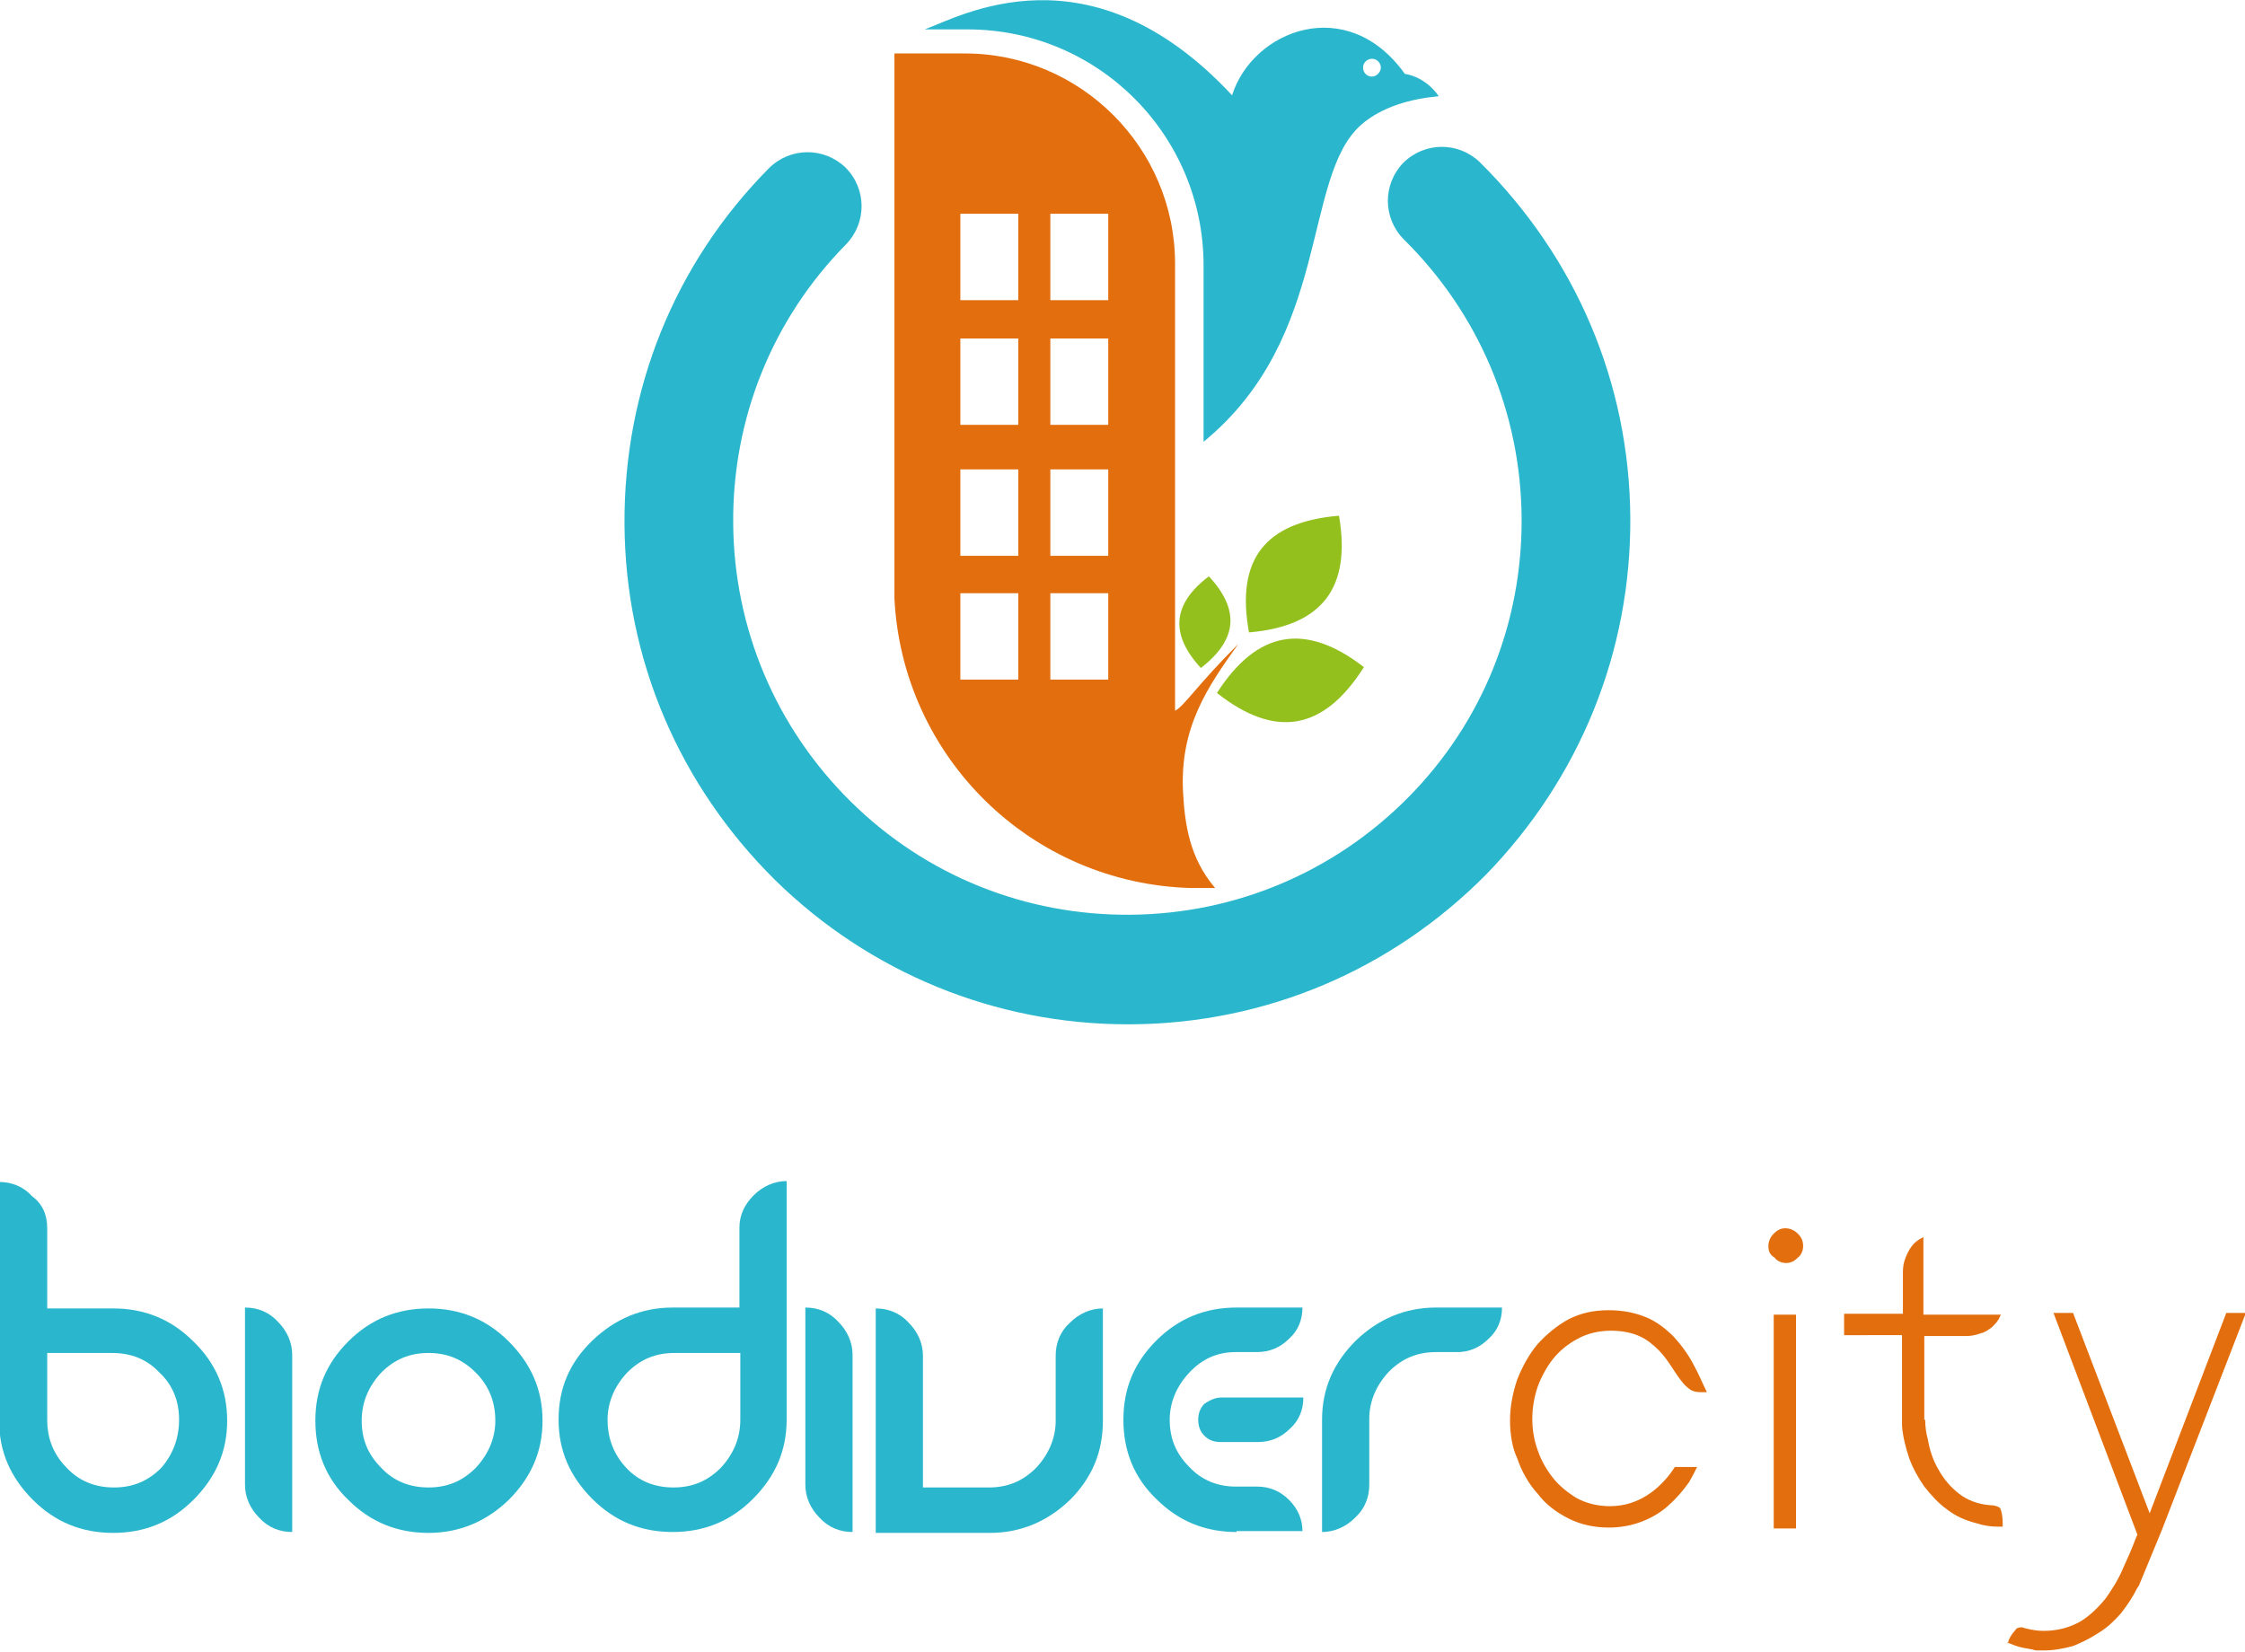 <svg xmlns="http://www.w3.org/2000/svg" xmlns:xlink="http://www.w3.org/1999/xlink" id="Layer_1" x="0px" y="0px" width="252px" height="185.5px" viewBox="0 0 252 185.5" style="enable-background:new 0 0 252 185.5;" xml:space="preserve"><style type="text/css"><![CDATA[	.st0{fill:#E36E0D;}	.st1{fill-rule:evenodd;clip-rule:evenodd;fill:#E36E0D;}	.st2{fill:#94C01E;}	.st3{fill:#2AB7CD;}]]></style><path class="st3" d="M5.3,137.9v9h7.4c3.5,0,6.5,1.2,9,3.7c2.5,2.4,3.8,5.4,3.8,8.9c0,3.5-1.3,6.4-3.8,8.9c-2.5,2.5-5.5,3.7-9,3.7 c-3.5,0-6.5-1.2-9-3.7c-2.5-2.5-3.8-5.4-3.8-8.9v-26.8c1.4,0,2.7,0.5,3.7,1.6C4.8,135.2,5.3,136.4,5.3,137.9 M20.1,159.4 c0-2.1-0.7-3.9-2.2-5.3c-1.4-1.5-3.2-2.2-5.3-2.2H5.3v7.5c0,2.1,0.7,3.9,2.2,5.4c1.4,1.5,3.2,2.2,5.3,2.2c2.1,0,3.8-0.7,5.3-2.2 C19.4,163.3,20.1,161.5,20.1,159.4"></path><path class="st3" d="M84.6,134.2c1-1,2.3-1.6,3.7-1.6v26.8c0,3.5-1.3,6.4-3.8,8.9c-2.5,2.5-5.5,3.7-9,3.7c-3.5,0-6.5-1.2-9-3.7 c-2.5-2.5-3.8-5.4-3.8-8.9c0-3.5,1.2-6.4,3.8-8.9c2.5-2.4,5.5-3.7,9-3.7H83v-9C83,136.4,83.6,135.2,84.6,134.2 M70.3,164.8 c1.4,1.5,3.2,2.2,5.3,2.2c2.1,0,3.8-0.7,5.3-2.2c1.4-1.5,2.2-3.3,2.2-5.4v-7.5h-7.4c-2.1,0-3.8,0.7-5.3,2.2 c-1.4,1.5-2.2,3.3-2.2,5.3C68.2,161.5,68.9,163.3,70.3,164.8"></path><path class="st3" d="M32.8,172c-1.4,0-2.7-0.5-3.7-1.6c-1-1-1.6-2.3-1.6-3.7v-19.9c1.4,0,2.7,0.5,3.7,1.6c1,1,1.6,2.3,1.6,3.7V172z"></path><path class="st3" d="M48.1,146.9c3.5,0,6.5,1.2,9,3.7c2.5,2.5,3.8,5.4,3.8,8.9c0,3.5-1.3,6.4-3.8,8.9c-2.5,2.4-5.5,3.7-9,3.7 c-3.5,0-6.5-1.2-9-3.7c-2.5-2.4-3.7-5.4-3.7-8.9c0-3.5,1.2-6.4,3.7-8.9C41.6,148.1,44.6,146.9,48.1,146.9 M48.1,151.9 c-2.1,0-3.8,0.7-5.3,2.2c-1.4,1.5-2.2,3.3-2.2,5.4c0,2.1,0.7,3.8,2.2,5.3c1.4,1.5,3.2,2.2,5.3,2.2c2.1,0,3.8-0.7,5.3-2.2 c1.4-1.5,2.2-3.3,2.2-5.3c0-2.1-0.7-3.9-2.2-5.4C51.9,152.6,50.2,151.9,48.1,151.9"></path><path class="st3" d="M95.7,172c-1.4,0-2.7-0.5-3.7-1.6c-1-1-1.6-2.3-1.6-3.7v-19.9c1.4,0,2.7,0.5,3.7,1.6c1,1,1.6,2.3,1.6,3.7V172z"></path><path class="st3" d="M98.3,146.9c1.4,0,2.7,0.5,3.7,1.6c1,1,1.6,2.3,1.6,3.7V167h7.4c2.1,0,3.8-0.7,5.3-2.2c1.4-1.5,2.2-3.3,2.2-5.3 v-7.3c0-1.4,0.5-2.7,1.6-3.7c1-1,2.3-1.6,3.7-1.6v12.6c0,3.5-1.2,6.4-3.7,8.9c-2.5,2.4-5.5,3.7-9,3.7H98.3V146.9z"></path><path class="st3" d="M138.8,172c-3.5,0-6.5-1.2-9-3.7c-2.5-2.4-3.7-5.4-3.7-8.9c0-3.5,1.2-6.4,3.7-8.9c2.5-2.5,5.5-3.7,9-3.7h7.4 c0,1.4-0.5,2.6-1.5,3.5c-1,1-2.2,1.5-3.6,1.5h-2.4c-2.1,0-3.8,0.8-5.2,2.3c-1.4,1.5-2.2,3.3-2.2,5.3c0,2.1,0.7,3.8,2.2,5.3 c1.4,1.5,3.2,2.2,5.2,2.2h2.4c1.4,0,2.6,0.5,3.6,1.5c1,1,1.5,2.2,1.5,3.5H138.8z M137.1,156.9h9.2c0,1.4-0.5,2.6-1.5,3.5 c-1,1-2.2,1.5-3.6,1.5h-4.2c-0.7,0-1.3-0.2-1.8-0.7c-0.5-0.5-0.7-1.1-0.7-1.8c0-0.7,0.2-1.3,0.7-1.8 C135.8,157.2,136.4,156.9,137.1,156.9"></path><path class="st3" d="M153.7,166.7c0,1.4-0.5,2.7-1.6,3.7c-1,1-2.3,1.6-3.7,1.6v-12.6c0-3.5,1.3-6.4,3.8-8.9c2.5-2.4,5.5-3.7,9-3.7 h7.4c0,1.4-0.5,2.6-1.5,3.5c-1,1-2.2,1.5-3.5,1.5h-2.4c-2.1,0-3.8,0.7-5.3,2.2c-1.4,1.5-2.2,3.3-2.2,5.3V166.7z"></path><path class="st0" d="M169.5,159.5c0-1.6,0.3-3.1,0.8-4.6c0.6-1.5,1.3-2.8,2.3-4c1-1.1,2.2-2.1,3.5-2.8c1.4-0.7,2.8-1,4.5-1 c1.6,0,3,0.3,4.2,0.8c1.2,0.5,2.2,1.3,3.1,2.2c0.9,1,1.7,2.1,2.3,3.3c0.5,0.9,0.9,1.9,1.4,2.9c-0.2,0-0.5,0-0.7,0 c-0.5,0-0.9-0.1-1.2-0.3c-0.4-0.3-0.7-0.6-1-1c-0.4-0.5-0.7-1-1.1-1.6c-0.4-0.6-0.9-1.3-1.4-1.8c-0.6-0.6-1.3-1.2-2.2-1.6 c-0.9-0.4-2-0.6-3.2-0.6c-1.3,0-2.6,0.3-3.7,0.9c-1.1,0.6-2,1.3-2.8,2.3c-0.7,0.9-1.3,2-1.7,3.1c-0.4,1.2-0.6,2.4-0.6,3.6 c0,1.2,0.2,2.4,0.6,3.5c0.4,1.2,1,2.2,1.7,3.1c0.7,0.9,1.7,1.7,2.7,2.3c1.1,0.6,2.4,0.9,3.7,0.9c1.7,0,3.2-0.5,4.6-1.5 c1.1-0.8,2-1.8,2.7-2.9h2.5c-0.3,0.6-0.6,1.2-0.9,1.7c-0.7,1-1.5,1.9-2.4,2.7c-0.9,0.8-2,1.4-3.1,1.8c-1.1,0.4-2.3,0.6-3.5,0.6 c-1.6,0-3.1-0.3-4.5-1c-1.4-0.7-2.6-1.6-3.5-2.8c-1-1.1-1.8-2.5-2.3-4C169.8,162.7,169.5,161.1,169.5,159.5"></path><path class="st0" d="M198.5,139.9c0-0.5,0.2-1,0.6-1.4c0.4-0.4,0.8-0.6,1.3-0.6c0.5,0,1,0.2,1.4,0.6c0.4,0.4,0.6,0.8,0.6,1.4 c0,0.5-0.2,1-0.6,1.3c-0.4,0.4-0.8,0.6-1.3,0.6c-0.5,0-1-0.2-1.3-0.6C198.7,140.9,198.5,140.5,198.5,139.9 M199.1,147.6h2.5v24h-2.5 V147.6z"></path><path class="st0" d="M223.5,169c0.5,0,0.9,0.2,1,0.3c0.2,0.4,0.3,1,0.3,1.7l0,0.4c-0.2,0-0.3,0-0.5,0c-0.8,0-1.6-0.1-2.5-0.4 c-1.2-0.3-2.3-0.8-3.2-1.5c-1-0.7-1.8-1.6-2.6-2.6c-0.7-1-1.3-2.1-1.7-3.2c-0.4-1.2-0.7-2.4-0.8-3.6l0-10.2H207v-2.4h6.6v-4.7 c0-0.6,0.1-1.1,0.3-1.6c0.2-0.5,0.4-0.9,0.7-1.3c0.3-0.4,0.7-0.7,1.1-0.9c0.1,0,0.1-0.1,0.2-0.1v8.7h8.7c0,0.1-0.1,0.1-0.1,0.2 c-0.2,0.5-0.5,0.8-0.9,1.2c-0.4,0.3-0.8,0.6-1.3,0.7c-0.5,0.2-1.1,0.3-1.6,0.3h-4.7v9.4h0.1c0,0.7,0.1,1.5,0.3,2.2 c0.2,1.2,0.6,2.4,1.2,3.4c0.6,1.1,1.4,2,2.3,2.7C220.8,168.4,222,168.9,223.5,169"></path><path class="st0" d="M225.4,184.4c0.1-0.4,0.3-0.7,0.5-1c0.2-0.2,0.3-0.4,0.5-0.6c0.1,0,0.2-0.1,0.5-0.1c0.2,0,0.3,0.1,0.4,0.1 c0.8,0.2,1.4,0.3,2.1,0.3c1.6,0,3-0.4,4.2-1.1c1.1-0.7,2-1.6,2.8-2.6c0.7-1,1.4-2.1,1.9-3.3c0.5-1.1,1-2.2,1.4-3.3l0.8-1.8l-0.5,1.5 l-9.5-25.1h2.2l8.6,22.5l8.6-22.5h2.2l-9.4,24.3l-2.6,6.3l-0.2,0.3c-0.5,1-1.1,1.9-1.8,2.8c-0.7,0.8-1.5,1.6-2.5,2.2 c-0.9,0.6-1.9,1.1-2.9,1.5c-1.1,0.3-2.2,0.5-3.3,0.5c-0.2,0-0.4,0-0.6,0c-0.2,0-0.4,0-0.6-0.1l-1.1-0.2c-0.6-0.1-1.3-0.4-1.8-0.6 C225.4,184.6,225.4,184.5,225.4,184.4"></path><path class="st2" d="M150.3,57.9c1.4,8.1-1.9,12.4-10.1,13.1C138.7,62.8,142,58.6,150.3,57.9"></path><path class="st2" d="M135.7,64.7c3.5,3.8,3.2,7.1-0.9,10.3C131.3,71.2,131.6,67.8,135.7,64.7"></path><path class="st2" d="M153.1,74.9c-4.5,7.1-9.9,8.1-16.5,2.9C141.1,70.8,146.5,69.8,153.1,74.9"></path><path class="st3" d="M103.8,3.3h4.8c14.7,0,26.5,11.9,26.5,26.5v19.8c14.4-11.8,11-29.7,17.7-35.6c2.3-2,5.5-2.9,8.7-3.2 c-1.6-2.3-3.8-2.5-3.8-2.5c-6.5-9.1-17.1-4.9-19.4,2.4C122.3-6.5,107.7,1.9,103.8,3.3L103.8,3.3z M154,8.6c-0.6,0-1-0.5-1-1 c0-0.6,0.5-1,1-1c0.6,0,1,0.5,1,1C155,8.1,154.5,8.6,154,8.6"></path><path class="st3" d="M126.6,115c-14.9,0-29-5.8-39.6-16.2C76.2,88.1,70.2,74,70.1,58.9C70,43.8,75.7,29.6,86.3,18.9 c2.4-2.4,6.2-2.4,8.6-0.1c2.4,2.4,2.4,6.2,0.1,8.6C86.7,35.8,82.2,47,82.3,58.8c0.1,11.8,4.8,22.9,13.2,31.2 c8.4,8.3,19.6,12.8,31.4,12.7c11.8-0.1,22.9-4.8,31.2-13.2c8.3-8.4,12.8-19.6,12.7-31.4c-0.1-11.8-4.8-22.9-13.2-31.2 c-2.4-2.4-2.4-6.2-0.1-8.6c2.4-2.4,6.2-2.4,8.6-0.1C176.9,28.9,182.9,43,183,58.1c0.1,15.1-5.7,29.3-16.2,40.1 c-10.6,10.7-24.7,16.7-39.8,16.8C126.8,115,126.7,115,126.6,115"></path><path class="st1" d="M100.4,54.1l0,13.1c0.9,17.8,15.3,32,33.3,32.5h1.7c0.3,0,0.7,0,1,0c-2.9-3.4-3.4-7.2-3.6-10.7 c-0.4-7.3,2.7-11.8,6.2-16.7c-4.7,4.7-6,6.9-7.1,7.5l0-11.6h0l0-14.7l0-12.5h0l0-11.4c0-13-10.6-23.6-23.6-23.6h-7.9l0,35h0 L100.4,54.1z M117.9,24h6.5v9.7h-6.5V24z M117.9,38h6.5v9.7h-6.5V38z M117.9,52.7h6.5v9.7h-6.5V52.7z M117.9,66.6h6.5v9.7h-6.5V66.6 z M107.8,24h6.5v9.7h-6.5V24z M107.8,38h6.5v9.7h-6.5V38z M107.8,52.7h6.5v9.7h-6.5V52.7z M107.8,66.6h6.5v9.7h-6.5V66.6z"></path></svg>